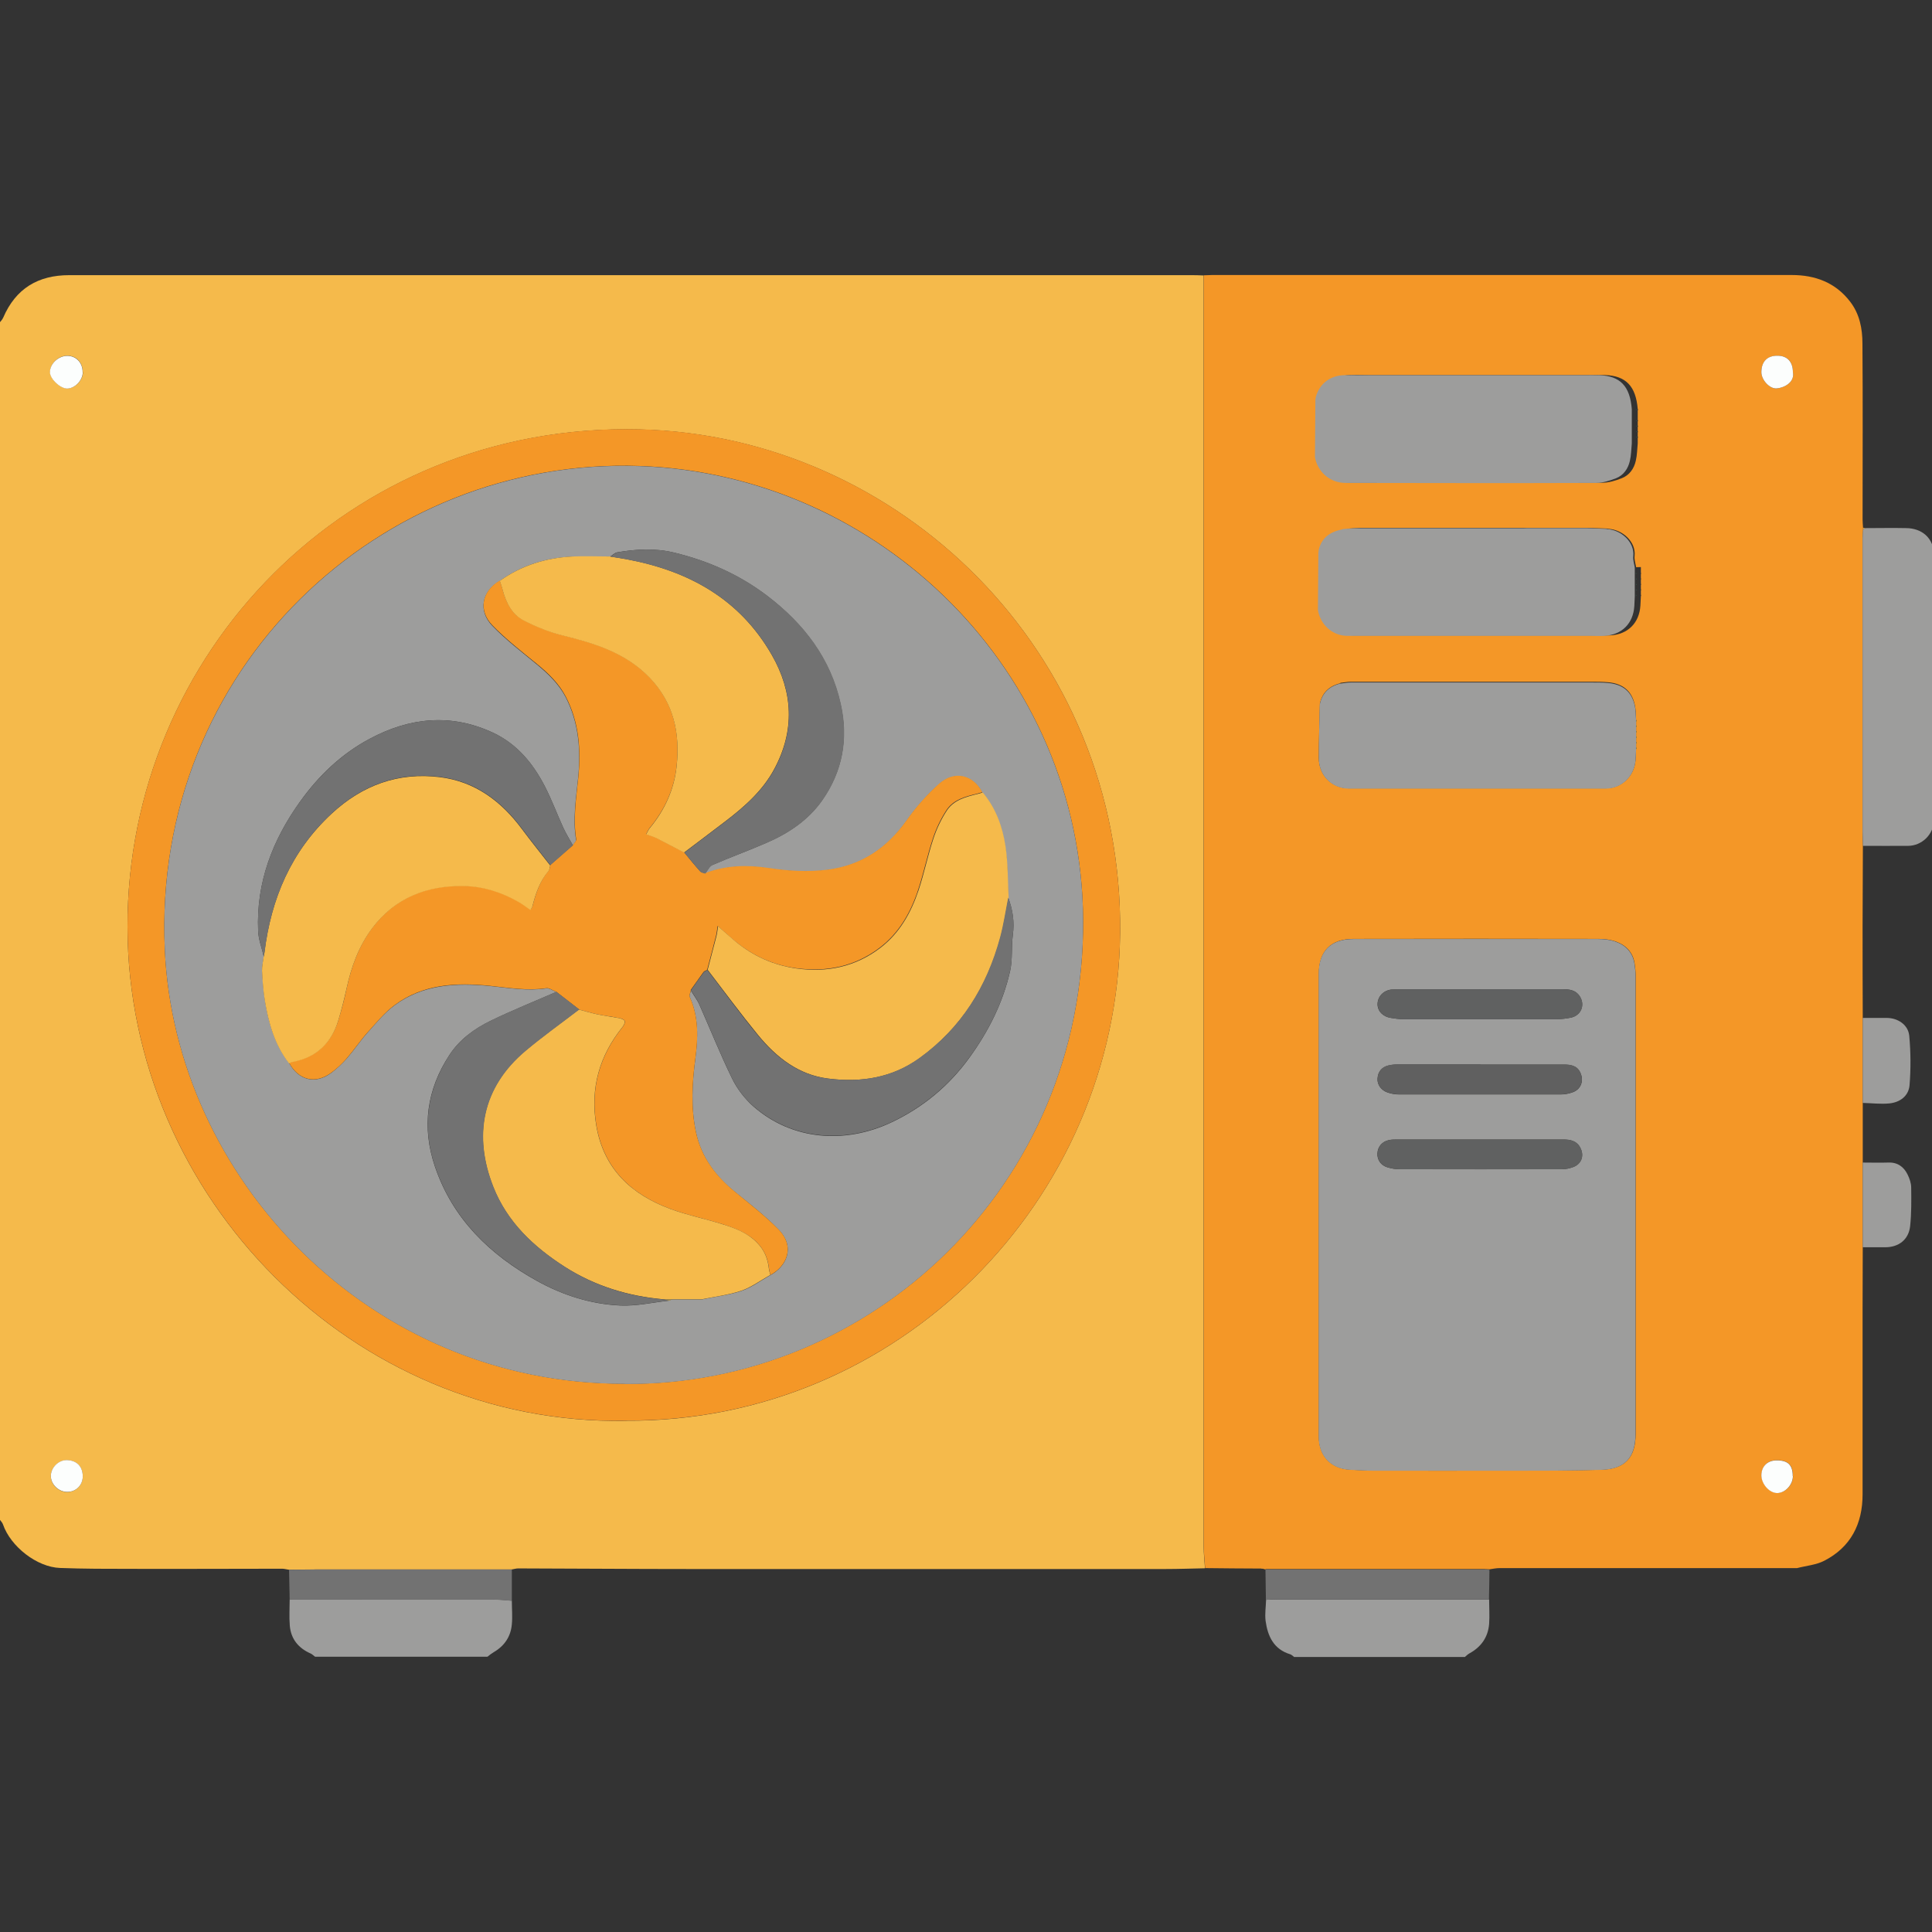 <?xml version="1.0" encoding="UTF-8" standalone="no"?><!DOCTYPE svg PUBLIC "-//W3C//DTD SVG 1.1//EN" "http://www.w3.org/Graphics/SVG/1.1/DTD/svg11.dtd"><svg width="100%" height="100%" viewBox="0 0 57 57" version="1.1" xmlns="http://www.w3.org/2000/svg" xmlns:xlink="http://www.w3.org/1999/xlink" xml:space="preserve" xmlns:serif="http://www.serif.com/" style="fill-rule:evenodd;clip-rule:evenodd;stroke-linejoin:round;stroke-miterlimit:1.414;"><rect x="0" y="0" width="57" height="57" fill="#333333" stroke="none"/><g id="Ebene_1-2"><path d="M-0.057,44.774c0,-11.734 0,-23.471 0,-35.205c0.053,-0.065 0.123,-0.127 0.153,-0.201c0.369,-0.855 1.026,-1.25 1.947,-1.25c11.041,0 22.086,0 33.126,0c0.114,0 0.228,0.004 0.342,0.009l0,37.502c0,0.214 0.026,0.425 0.039,0.64c-0.39,0.008 -0.776,0.022 -1.166,0.022c-4.678,0 -9.361,0 -14.039,0c-1.684,0 -3.372,-0.014 -5.056,-0.018c-0.066,0 -0.127,0.022 -0.193,0.031c-1.916,0 -3.832,0 -5.748,0c-0.276,0 -0.548,0.004 -0.824,0.008c-0.066,-0.008 -0.132,-0.03 -0.198,-0.03c-1.486,0 -2.968,0.009 -4.454,0.004c-0.698,0 -1.399,0 -2.096,-0.026c-0.689,-0.022 -1.465,-0.636 -1.688,-1.285c-0.027,-0.074 -0.097,-0.136 -0.149,-0.206l0.004,0.005Zm18.521,-2.859c8.019,0.052 14.5,-6.476 14.583,-14.391c0.083,-8.322 -6.538,-14.675 -14.189,-14.855c-8.62,-0.201 -15.114,6.652 -15.096,14.689c0.018,7.958 6.656,14.701 14.702,14.561l0,-0.004Zm-16.022,-30.934c0,-0.276 -0.184,-0.482 -0.447,-0.486c-0.267,-0.005 -0.517,0.228 -0.517,0.482c0,0.193 0.289,0.478 0.499,0.482c0.228,0.009 0.47,-0.237 0.47,-0.482l-0.005,0.004Zm0,32.582c0,-0.293 -0.175,-0.478 -0.469,-0.482c-0.245,-0.004 -0.473,0.219 -0.473,0.469c0,0.246 0.228,0.469 0.482,0.469c0.254,0 0.456,-0.201 0.46,-0.456Z" style="fill:#f5ba4b;fill-rule:nonzero;"/><path d="M38.177,48.882c-0.035,-0.026 -0.07,-0.061 -0.11,-0.075c-0.491,-0.149 -0.666,-0.535 -0.728,-0.986c-0.026,-0.202 0.009,-0.412 0.014,-0.623c0.105,0 0.214,-0.009 0.32,-0.009c2.087,0 4.174,0 6.261,0c0,0.242 0.017,0.478 0,0.72c-0.031,0.394 -0.237,0.684 -0.583,0.872c-0.049,0.026 -0.088,0.07 -0.132,0.105l-5.042,0l0,-0.004Z" style="fill:#9d9d9c;fill-rule:nonzero;"/><path d="M9.3,48.882c-0.044,-0.031 -0.084,-0.075 -0.132,-0.097c-0.359,-0.157 -0.583,-0.425 -0.618,-0.819c-0.022,-0.259 -0.004,-0.522 -0.004,-0.781c1.999,0 3.998,0 5.993,0.004c0.189,0 0.373,0.022 0.562,0.036c0,0.232 0.022,0.469 0,0.697c-0.031,0.359 -0.215,0.635 -0.531,0.82c-0.066,0.039 -0.127,0.087 -0.188,0.136l-5.082,0l0,0.004Z" style="fill:#9d9d9c;fill-rule:nonzero;"/><path d="M37.335,46.304c-0.026,-0.009 -0.048,-0.013 -0.075,-0.022c-0.017,0 -0.039,0 -0.057,-0.005c-0.548,0 -1.1,-0.008 -1.648,-0.013c-0.013,-0.215 -0.04,-0.425 -0.04,-0.64l0,-37.502c0.079,0.001 0.163,-0.008 0.242,-0.008c5.704,0 11.404,0 17.108,0c0.684,0 1.285,0.219 1.719,0.785c0.281,0.364 0.364,0.798 0.364,1.24c0.013,1.732 0.004,3.464 0.004,5.192c0,0.079 0.009,0.162 0.014,0.241c-0.005,0.013 -0.005,0.022 0,0.035c0,0.088 -0.014,0.175 -0.014,0.259c0,2.885 0,5.77 0,8.655c0,0.14 0.005,0.281 0.009,0.421c0,0.798 -0.009,1.596 -0.009,2.389c0,0.899 0,1.794 0.005,2.693l0,6.765c0,0.605 -0.005,1.206 -0.005,1.811c0,1.828 0,3.661 0,5.489c0,0.869 -0.346,1.557 -1.135,1.96c-0.241,0.123 -0.531,0.145 -0.798,0.215l-8.778,0c-0.097,0 -0.198,0.022 -0.294,0.035c-0.061,0 -0.123,-0.008 -0.18,-0.008c-2.144,0 -4.284,0 -6.428,0l-0.004,0.013Zm2.21,-26.146c-0.325,0.079 -0.535,0.272 -0.605,0.605l0,0.035c-0.013,0.522 -0.031,1.044 -0.031,1.566c0,0.508 0.382,0.894 0.89,0.894c2.526,0 5.047,0 7.572,0c0.47,0 0.842,-0.355 0.882,-0.824c0.008,-0.114 0.013,-0.228 0.017,-0.342c0,-0.004 0.009,-0.009 0.009,-0.013c0,-0.009 -0.004,-0.022 -0.009,-0.031c0,-0.039 0,-0.079 0,-0.118c0,0 0.009,-0.009 0.009,-0.014c0,-0.008 -0.004,-0.021 -0.009,-0.03c0,-0.04 0,-0.079 0,-0.119c0,-0.004 0.009,-0.008 0.009,-0.013c0,-0.008 -0.004,-0.017 -0.009,-0.03c0,-0.04 0,-0.079 0,-0.119c0,-0.004 0.009,-0.009 0.009,-0.013c0,-0.009 -0.004,-0.017 -0.009,-0.031c0,-0.039 0,-0.079 0,-0.118c0,-0.004 0.009,-0.009 0.009,-0.013c0,-0.009 -0.004,-0.022 -0.009,-0.031c0,-0.039 0,-0.079 0,-0.118c0,-0.005 0.009,-0.009 0.009,-0.013c0,-0.009 -0.004,-0.018 -0.009,-0.031c-0.009,-0.114 -0.004,-0.228 -0.022,-0.342c-0.065,-0.474 -0.333,-0.728 -0.811,-0.767c-0.149,-0.014 -0.294,-0.014 -0.443,-0.014c-2.385,0 -4.77,0 -7.151,0c-0.088,0 -0.171,0.018 -0.259,0.027c-0.013,0 -0.026,0 -0.039,0.004l0,0.013Zm3.03,-9.093l-1.421,0l-0.079,0l-0.473,0l-0.079,0l-0.158,0c-0.18,0 -0.36,-0.009 -0.544,0c-0.421,0.013 -0.732,0.271 -0.833,0.675c0,0.013 0,0.026 -0.004,0.039c-0.005,0.566 -0.009,1.132 -0.014,1.702c0.005,0.026 0.014,0.052 0.018,0.083c0.114,0.403 0.465,0.679 0.886,0.679c2.464,0 4.928,0.005 7.392,0c0.193,0 0.399,-0.061 0.583,-0.135c0.224,-0.088 0.36,-0.281 0.412,-0.513c0.04,-0.167 0.04,-0.342 0.057,-0.513l0,-0.163c0,-0.004 0.009,-0.008 0.009,-0.013c0,-0.009 -0.004,-0.022 -0.009,-0.031c0,-0.039 0,-0.078 0,-0.118c0,0 0.009,-0.009 0.009,-0.013c0,-0.009 -0.004,-0.018 -0.009,-0.031c0,-0.039 0,-0.079 0,-0.118c0,0 0.009,-0.009 0.009,-0.013c0,-0.009 -0.004,-0.022 -0.009,-0.031c0,-0.039 0,-0.079 0,-0.118c0,-0.005 0.009,-0.009 0.009,-0.014c0,-0.008 -0.004,-0.021 -0.009,-0.03l0,-0.281c0,-0.004 0.009,-0.009 0.009,-0.013c0,-0.009 -0.004,-0.018 -0.009,-0.031c-0.057,-0.671 -0.346,-0.973 -0.955,-0.999c-0.154,-0.005 -0.307,0 -0.461,0l-0.552,0l-0.079,0l-3.552,0l-0.144,0Zm5.695,5.669c-0.017,-0.11 -0.057,-0.224 -0.044,-0.333c0.044,-0.412 -0.35,-0.772 -0.763,-0.798l-0.043,-0.009c-0.189,-0.009 -0.382,-0.013 -0.57,-0.022l-0.158,0l-0.079,0l-4.657,0l-0.079,0l-0.631,0l-0.079,0l-0.316,0l-0.078,0l-0.557,0l-0.079,0c-0.11,0.004 -0.219,0.013 -0.329,0.022c-0.013,0 -0.026,0.009 -0.04,0.013c-0.359,0.075 -0.613,0.259 -0.688,0.64c0,0.013 0,0.027 -0.004,0.035c-0.005,0.566 -0.009,1.136 -0.013,1.702c0.004,0.026 0.013,0.052 0.017,0.083c0.11,0.403 0.447,0.679 0.855,0.679c2.39,0 4.779,0 7.169,0c0.136,0 0.267,0.005 0.403,0c0.518,-0.026 0.86,-0.368 0.89,-0.881c0.005,-0.092 0.009,-0.188 0.014,-0.28c0,0 0.008,-0.009 0.008,-0.014c0,-0.008 -0.004,-0.022 -0.008,-0.03c0,-0.04 0,-0.079 0,-0.119c0,-0.004 0.008,-0.008 0.008,-0.013c0,-0.009 -0.004,-0.022 -0.008,-0.031c0,-0.039 0,-0.078 0,-0.118c0,0 0.008,-0.009 0.008,-0.013c0,-0.009 -0.004,-0.018 -0.008,-0.031c0,-0.039 0,-0.079 0,-0.118c0,-0.005 0.008,-0.009 0.008,-0.013c0,-0.009 -0.004,-0.018 -0.008,-0.031c0,-0.039 0,-0.079 0,-0.118c0,-0.005 0.008,-0.009 0.008,-0.014c0,-0.008 -0.004,-0.021 -0.008,-0.03l0,-0.162l-0.141,0.004Zm-9.361,18.784c0,2.288 0,4.577 0,6.866c0,0.557 0.342,0.934 0.89,0.973c0.268,0.018 0.535,0.031 0.807,0.031c1.302,0 2.609,0.004 3.911,0c0.908,0 1.815,0 2.718,-0.026c0.706,-0.018 1.022,-0.355 1.022,-1.066c0,-4.503 0,-9.006 0,-13.509c0,-0.118 -0.013,-0.241 -0.031,-0.359c-0.048,-0.342 -0.267,-0.553 -0.578,-0.658c-0.158,-0.053 -0.329,-0.07 -0.496,-0.07c-2.407,-0.005 -4.81,-0.005 -7.217,0c-0.675,0 -1.026,0.359 -1.026,1.035c0,2.262 0,4.525 0,6.783Zm13.987,-24.537c0,-0.307 -0.162,-0.486 -0.452,-0.486c-0.307,0 -0.478,0.175 -0.478,0.486c0,0.228 0.242,0.496 0.452,0.478c0.276,-0.026 0.535,-0.215 0.478,-0.478Zm0,32.569c0,-0.329 -0.145,-0.469 -0.474,-0.469c-0.271,0 -0.451,0.175 -0.451,0.443c0,0.254 0.232,0.513 0.46,0.522c0.237,0.004 0.469,-0.241 0.469,-0.5l-0.004,0.004Z" style="fill:#f49727;fill-rule:nonzero;"/><path d="M18.464,41.915c-8.046,0.144 -14.684,-6.604 -14.702,-14.562c-0.018,-8.037 6.476,-14.89 15.096,-14.688c7.651,0.18 14.272,6.537 14.189,14.855c-0.079,7.914 -6.564,14.447 -14.583,14.39l0,0.005Zm-0.031,-1.088c7.248,0.057 13.57,-5.822 13.522,-13.688c-0.044,-7.327 -5.989,-13.137 -13.07,-13.391c-7.669,-0.276 -14.4,5.981 -14.022,14.272c0.302,6.704 5.993,12.821 13.57,12.803l0,0.004Z" style="fill:#f49727;fill-rule:nonzero;"/><path d="M15.101,47.229c-0.189,-0.013 -0.373,-0.035 -0.562,-0.035c-1.999,0 -3.998,0 -5.993,-0.005c-0.005,-0.293 -0.014,-0.587 -0.018,-0.877c0.276,0.001 0.548,-0.008 0.824,-0.008c1.916,0 3.833,0 5.749,0c0,0.311 0,0.618 0,0.929l0,-0.004Z" style="fill:#727272;fill-rule:nonzero;"/><path d="M2.442,10.981c0,0.246 -0.241,0.487 -0.469,0.483c-0.21,-0.009 -0.5,-0.29 -0.5,-0.483c0,-0.254 0.255,-0.486 0.518,-0.482c0.263,0.004 0.451,0.21 0.447,0.487l0.004,-0.005Z" style="fill:#fcfefd;fill-rule:nonzero;"/><path d="M2.442,43.559c0,0.259 -0.206,0.46 -0.46,0.456c-0.254,0 -0.482,-0.224 -0.482,-0.469c0,-0.25 0.228,-0.474 0.473,-0.469c0.294,0.008 0.469,0.188 0.469,0.482Z" style="fill:#fcfefd;fill-rule:nonzero;"/><path d="M54.961,24.946c0,-0.14 -0.009,-0.28 -0.009,-0.421c0,-2.885 0,-5.77 0,-8.655c0,-0.088 0.009,-0.175 0.014,-0.259c0.021,-0.008 0.043,-0.017 0.065,-0.03c0.404,0 0.807,-0.009 1.21,0c0.43,0.004 0.825,0.263 0.82,0.833c-0.017,2.582 -0.017,5.165 0,7.747c0,0.474 -0.377,0.79 -0.758,0.794c-0.447,0.004 -0.89,0 -1.337,0l-0.005,-0.009Z" style="fill:#9d9d9c;fill-rule:nonzero;"/><path d="M37.335,46.304c2.144,0 4.284,0 6.428,0c0.061,0 0.123,0.004 0.18,0.008c0,0.294 -0.009,0.584 -0.014,0.877c-2.087,0 -4.174,0 -6.261,0c-0.105,0 -0.215,0.005 -0.32,0.009c-0.004,-0.298 -0.009,-0.596 -0.013,-0.894Z" style="fill:#727272;fill-rule:nonzero;"/><path d="M54.957,32.54c0,-0.837 0,-1.67 0,-2.508c0.237,0 0.469,0 0.706,0c0.329,0 0.635,0.202 0.666,0.527c0.044,0.482 0.048,0.973 0.009,1.455c-0.026,0.32 -0.281,0.509 -0.596,0.54c-0.259,0.026 -0.522,-0.009 -0.785,-0.014Z" style="fill:#9d9d9c;fill-rule:nonzero;"/><path d="M54.957,36.798c0,-0.833 0,-1.666 0,-2.499c0.25,0 0.495,0.008 0.745,0c0.276,-0.014 0.465,0.122 0.579,0.355c0.057,0.118 0.105,0.254 0.105,0.381c0.005,0.382 0.009,0.763 -0.031,1.14c-0.043,0.395 -0.333,0.623 -0.736,0.623c-0.219,0 -0.443,0 -0.662,0Z" style="fill:#9d9d9c;fill-rule:nonzero;"/><path d="M55.031,15.581c-0.022,0.008 -0.044,0.017 -0.065,0.03c-0.005,-0.013 -0.005,-0.021 0,-0.035c0.021,0 0.043,0 0.065,0.005Z" style="fill:#f6bb4c;fill-rule:nonzero;"/><path d="M52.975,46.273c0,0 0.031,0 0.044,0c-0.013,0 -0.031,0 -0.044,0Z" style="fill:#a7d1cf;fill-rule:nonzero;"/><path d="M37.203,46.277c0,0 0.04,0 0.057,0.005c-0.017,0 -0.039,0 -0.057,-0.005Z" style="fill:#a7d1cf;fill-rule:nonzero;"/><path d="M38.905,35.522c0,-2.262 0,-4.525 0,-6.783c0,-0.675 0.35,-1.035 1.026,-1.035c2.407,0 4.81,0 7.217,0c0.166,0 0.342,0.018 0.495,0.07c0.312,0.106 0.526,0.316 0.579,0.658c0.018,0.118 0.031,0.241 0.031,0.36c0,4.503 0,9.006 0,13.509c0,0.71 -0.316,1.047 -1.022,1.065c-0.908,0.026 -1.815,0.026 -2.718,0.026c-1.303,0 -2.609,0 -3.911,0c-0.268,0 -0.54,-0.013 -0.807,-0.03c-0.548,-0.04 -0.89,-0.417 -0.89,-0.974c0,-2.288 0,-4.577 0,-6.866Zm4.748,-1.903c-0.811,0 -1.622,0 -2.438,0c-0.079,0 -0.162,0 -0.241,0.018c-0.201,0.043 -0.329,0.197 -0.337,0.394c-0.009,0.184 0.1,0.351 0.293,0.408c0.114,0.035 0.237,0.057 0.356,0.057c1.596,0 3.196,0 4.792,0c0.118,0 0.241,-0.026 0.351,-0.07c0.236,-0.097 0.315,-0.338 0.193,-0.566c-0.106,-0.202 -0.294,-0.241 -0.496,-0.241c-0.824,0 -1.653,0 -2.477,0l0.004,0Zm0.027,-2.214c-0.812,0 -1.627,0 -2.438,0c-0.092,0 -0.189,0.009 -0.277,0.03c-0.201,0.049 -0.311,0.18 -0.324,0.386c-0.013,0.176 0.105,0.347 0.298,0.412c0.105,0.036 0.224,0.057 0.333,0.057c1.592,0 3.184,0 4.775,0c0.114,0 0.228,-0.021 0.333,-0.057c0.259,-0.083 0.36,-0.337 0.246,-0.583c-0.096,-0.215 -0.289,-0.241 -0.491,-0.241c-0.82,0 -1.64,0 -2.455,0l0,-0.004Zm-0.018,-2.214c-0.807,0 -1.614,0 -2.416,0c-0.066,0 -0.136,0 -0.202,0.004c-0.236,0.031 -0.399,0.21 -0.403,0.43c0,0.206 0.158,0.372 0.395,0.407c0.114,0.018 0.228,0.035 0.337,0.035c1.526,0 3.048,0 4.573,0c0.132,0 0.268,-0.017 0.399,-0.043c0.307,-0.066 0.43,-0.382 0.255,-0.641c-0.114,-0.171 -0.294,-0.197 -0.483,-0.197c-0.82,0 -1.639,0 -2.459,0l0.004,0.005Z" style="fill:#9d9d9c;fill-rule:nonzero;"/><path d="M45.074,15.581l1.736,0c0.189,0.008 0.382,0.013 0.57,0.022c0.013,0 0.026,0.004 0.044,0.008c0.412,0.027 0.807,0.386 0.763,0.798c-0.013,0.11 0.026,0.22 0.044,0.334l0,0.855c-0.005,0.092 -0.009,0.188 -0.013,0.28c-0.031,0.518 -0.369,0.855 -0.89,0.882c-0.136,0.008 -0.268,0 -0.404,0c-2.389,0 -4.779,0 -7.169,0c-0.407,0 -0.749,-0.277 -0.855,-0.68c-0.004,-0.026 -0.013,-0.053 -0.017,-0.083c0.004,-0.566 0.009,-1.136 0.013,-1.702c0.009,-0.013 0.009,-0.021 0.004,-0.035c0.07,-0.381 0.329,-0.565 0.689,-0.64c0.013,0 0.026,-0.009 0.039,-0.013c0.11,-0.009 0.219,-0.013 0.329,-0.022l4.977,0l0.14,-0.004Z" style="fill:#9d9d9c;fill-rule:nonzero;"/><path d="M41.202,11.069l5.525,0c0.153,0 0.307,-0.004 0.46,0c0.614,0.022 0.903,0.324 0.956,1l0,1.017c-0.017,0.171 -0.017,0.346 -0.057,0.513c-0.053,0.232 -0.188,0.425 -0.412,0.513c-0.184,0.07 -0.386,0.136 -0.583,0.136c-2.464,0.009 -4.929,0.004 -7.393,0c-0.421,0 -0.776,-0.276 -0.885,-0.68c-0.005,-0.026 -0.014,-0.052 -0.018,-0.083c0.004,-0.566 0.009,-1.131 0.013,-1.701c0.009,-0.014 0.009,-0.027 0.005,-0.04c0.096,-0.403 0.412,-0.662 0.833,-0.675c0.179,-0.004 0.359,0 0.543,0l1.013,0Z" style="fill:#9d9d9c;fill-rule:nonzero;"/><path d="M48.27,21.614l0,0.487c-0.004,0.114 -0.009,0.228 -0.017,0.342c-0.044,0.469 -0.412,0.824 -0.882,0.824c-2.525,0 -5.046,0 -7.572,0c-0.508,0 -0.89,-0.39 -0.89,-0.894c0,-0.522 0.018,-1.044 0.026,-1.566c0.009,-0.013 0.009,-0.022 0.005,-0.035c0.07,-0.333 0.28,-0.526 0.605,-0.605c0.013,0 0.026,0 0.039,-0.004c0.088,-0.009 0.171,-0.027 0.259,-0.027c2.385,0 4.77,0 7.151,0c0.149,0 0.294,0 0.443,0.014c0.474,0.039 0.746,0.293 0.811,0.767c0.013,0.114 0.013,0.228 0.022,0.342l0,0.368l0,-0.013Z" style="fill:#9d9d9c;fill-rule:nonzero;"/><path d="M52.896,10.981c0.057,0.263 -0.202,0.452 -0.478,0.478c-0.21,0.018 -0.452,-0.25 -0.452,-0.478c0,-0.311 0.171,-0.491 0.478,-0.486c0.285,0 0.452,0.179 0.452,0.486Z" style="fill:#fcfefd;fill-rule:nonzero;"/><path d="M52.896,43.55c0,0.255 -0.232,0.504 -0.469,0.5c-0.228,-0.004 -0.461,-0.267 -0.461,-0.522c0,-0.267 0.18,-0.443 0.452,-0.443c0.333,0 0.474,0.136 0.474,0.47l0.004,-0.005Z" style="fill:#fcfefd;fill-rule:nonzero;"/><path d="M43.298,11.069c-0.026,0 -0.053,0 -0.079,0c0.026,0 0.053,0 0.079,0Z" style="fill:#d4b759;fill-rule:nonzero;"/><path d="M42.811,15.581c-0.026,0 -0.052,0 -0.079,0c0.027,0 0.053,0 0.079,0Z" style="fill:#d4b759;fill-rule:nonzero;"/><path d="M45.556,11.069c-0.026,0 -0.052,0 -0.079,0c0.027,0 0.053,0 0.079,0Z" style="fill:#d4b759;fill-rule:nonzero;"/><path d="M45.718,11.069c-0.026,0 -0.052,0 -0.079,0c0.027,0 0.053,0 0.079,0Z" style="fill:#d4b759;fill-rule:nonzero;"/><path d="M45.876,11.069c-0.026,0 -0.052,0 -0.079,0c0.027,0 0.053,0 0.079,0Z" style="fill:#d4b759;fill-rule:nonzero;"/><path d="M46.038,11.069c-0.026,0 -0.052,0 -0.078,0c0.026,0 0.052,0 0.078,0Z" style="fill:#d4b759;fill-rule:nonzero;"/><path d="M46.201,11.069c-0.027,0 -0.053,0 -0.079,0c0.026,0 0.052,0 0.079,0Z" style="fill:#d4b759;fill-rule:nonzero;"/><path d="M46.363,11.069c-0.026,0 -0.053,0 -0.079,0c0.026,0 0.053,0 0.079,0Z" style="fill:#d4b759;fill-rule:nonzero;"/><path d="M46.525,11.069c-0.026,0 -0.052,0 -0.079,0c0.027,0 0.053,0 0.079,0Z" style="fill:#d4b759;fill-rule:nonzero;"/><path d="M46.683,11.069c-0.026,0 -0.053,0 -0.079,0c0.026,0 0.053,0 0.079,0Z" style="fill:#d4b759;fill-rule:nonzero;"/><path d="M46.845,11.069l-0.079,0c0.027,0 0.053,0 0.079,0Z" style="fill:#d4b759;fill-rule:nonzero;"/><path d="M43.136,11.069c-0.026,0 -0.053,0 -0.079,0c0.026,0 0.053,0 0.079,0Z" style="fill:#d4b759;fill-rule:nonzero;"/><path d="M42.654,15.581c-0.027,0 -0.053,0 -0.079,0c0.026,0 0.052,0 0.079,0Z" style="fill:#d4b759;fill-rule:nonzero;"/><path d="M42.974,15.581c-0.027,0 -0.053,0 -0.079,0c0.026,0 0.052,0 0.079,0Z" style="fill:#d4b759;fill-rule:nonzero;"/><path d="M48.266,12.31c0,-0.027 0,-0.057 0,-0.083c0,0.026 0,0.056 0,0.083Z" style="fill:#388767;fill-rule:nonzero;"/><path d="M43.46,11.069c-0.026,0 -0.052,0 -0.079,0c0.027,0 0.053,0 0.079,0Z" style="fill:#d4b759;fill-rule:nonzero;"/><path d="M43.618,11.069c-0.026,0 -0.052,0 -0.079,0c0.027,0 0.053,0 0.079,0Z" style="fill:#d4b759;fill-rule:nonzero;"/><path d="M42.974,11.069c-0.027,0 -0.053,0 -0.079,0c0.026,0 0.052,0 0.079,0Z" style="fill:#d4b759;fill-rule:nonzero;"/><path d="M43.78,11.069c-0.026,0 -0.052,0 -0.079,0c0.027,0 0.053,0 0.079,0Z" style="fill:#d4b759;fill-rule:nonzero;"/><path d="M43.943,11.069c-0.027,0 -0.053,0 -0.079,0c0.026,0 0.052,0 0.079,0Z" style="fill:#d4b759;fill-rule:nonzero;"/><path d="M48.266,13.073c0,-0.027 0,-0.057 0,-0.084c0,0.027 0,0.057 0,0.084Z" style="fill:#388767;fill-rule:nonzero;"/><path d="M38.922,13.476c0.005,0.026 0.013,0.053 0.018,0.083c-0.005,-0.026 -0.013,-0.052 -0.018,-0.083Z" style="fill:#cdae59;fill-rule:nonzero;"/><path d="M44.105,11.069c-0.026,0 -0.053,0 -0.079,0c0.026,0 0.053,0 0.079,0Z" style="fill:#d4b759;fill-rule:nonzero;"/><path d="M40.071,15.581c-0.026,0 -0.053,0 -0.079,0c0.026,0 0.053,0 0.079,0Z" style="fill:#d4b759;fill-rule:nonzero;"/><path d="M40.233,15.581c-0.026,0 -0.052,0 -0.079,0c0.027,0 0.053,0 0.079,0Z" style="fill:#d4b759;fill-rule:nonzero;"/><path d="M44.267,11.069c-0.026,0 -0.053,0 -0.079,0c0.026,0 0.053,0 0.079,0Z" style="fill:#d4b759;fill-rule:nonzero;"/><path d="M40.716,15.581c-0.027,0 -0.053,0 -0.079,0c0.026,0 0.052,0 0.079,0Z" style="fill:#d4b759;fill-rule:nonzero;"/><path d="M40.878,15.581c-0.027,0 -0.053,0 -0.079,0c0.026,0 0.052,0 0.079,0Z" style="fill:#d4b759;fill-rule:nonzero;"/><path d="M41.04,15.581c-0.026,0 -0.053,0 -0.079,0c0.026,0 0.053,0 0.079,0Z" style="fill:#d4b759;fill-rule:nonzero;"/><path d="M45.394,11.069c-0.026,0 -0.053,0 -0.079,0c0.026,0 0.053,0 0.079,0Z" style="fill:#d4b759;fill-rule:nonzero;"/><path d="M41.36,15.581c-0.026,0 -0.053,0 -0.079,0c0.026,0 0.053,0 0.079,0Z" style="fill:#d4b759;fill-rule:nonzero;"/><path d="M41.522,15.581c-0.026,0 -0.052,0 -0.079,0c0.027,0 0.053,0 0.079,0Z" style="fill:#d4b759;fill-rule:nonzero;"/><path d="M41.685,15.581c-0.027,0 -0.053,0 -0.079,0c0.026,0 0.052,0 0.079,0Z" style="fill:#d4b759;fill-rule:nonzero;"/><path d="M41.847,15.581c-0.027,0 -0.053,0 -0.079,0c0.026,0 0.052,0 0.079,0Z" style="fill:#d4b759;fill-rule:nonzero;"/><path d="M42.005,15.581c-0.027,0 -0.053,0 -0.079,0c0.026,0 0.052,0 0.079,0Z" style="fill:#d4b759;fill-rule:nonzero;"/><path d="M42.167,15.581c-0.026,0 -0.053,0 -0.079,0c0.026,0 0.053,0 0.079,0Z" style="fill:#d4b759;fill-rule:nonzero;"/><path d="M42.329,15.581c-0.026,0 -0.053,0 -0.079,0c0.026,0 0.053,0 0.079,0Z" style="fill:#d4b759;fill-rule:nonzero;"/><path d="M42.491,15.581c-0.026,0 -0.052,0 -0.079,0c0.027,0 0.053,0 0.079,0Z" style="fill:#d4b759;fill-rule:nonzero;"/><path d="M42.811,11.069c-0.026,0 -0.052,0 -0.079,0c0.027,0 0.053,0 0.079,0Z" style="fill:#d4b759;fill-rule:nonzero;"/><path d="M42.654,11.069c-0.027,0 -0.053,0 -0.079,0c0.026,0 0.052,0 0.079,0Z" style="fill:#d4b759;fill-rule:nonzero;"/><path d="M45.232,11.069c-0.027,0 -0.053,0 -0.079,0c0.026,0 0.052,0 0.079,0Z" style="fill:#d4b759;fill-rule:nonzero;"/><path d="M43.136,15.581c-0.026,0 -0.053,0 -0.079,0c0.026,0 0.053,0 0.079,0Z" style="fill:#d4b759;fill-rule:nonzero;"/><path d="M43.298,15.581c-0.026,0 -0.053,0 -0.079,0c0.026,0 0.053,0 0.079,0Z" style="fill:#d4b759;fill-rule:nonzero;"/><path d="M43.46,15.581c-0.026,0 -0.052,0 -0.079,0c0.027,0 0.053,0 0.079,0Z" style="fill:#d4b759;fill-rule:nonzero;"/><path d="M43.618,15.581c-0.026,0 -0.052,0 -0.079,0c0.027,0 0.053,0 0.079,0Z" style="fill:#d4b759;fill-rule:nonzero;"/><path d="M43.78,15.581c-0.026,0 -0.052,0 -0.079,0c0.027,0 0.053,0 0.079,0Z" style="fill:#d4b759;fill-rule:nonzero;"/><path d="M43.943,15.581c-0.027,0 -0.053,0 -0.079,0c0.026,0 0.052,0 0.079,0Z" style="fill:#d4b759;fill-rule:nonzero;"/><path d="M44.105,15.581c-0.026,0 -0.053,0 -0.079,0c0.026,0 0.053,0 0.079,0Z" style="fill:#d4b759;fill-rule:nonzero;"/><path d="M44.267,15.581c-0.026,0 -0.053,0 -0.079,0c0.026,0 0.053,0 0.079,0Z" style="fill:#d4b759;fill-rule:nonzero;"/><path d="M44.425,15.581c-0.026,0 -0.053,0 -0.079,0c0.026,0 0.053,0 0.079,0Z" style="fill:#d4b759;fill-rule:nonzero;"/><path d="M44.587,15.581c-0.026,0 -0.052,0 -0.079,0c0.027,0 0.053,0 0.079,0Z" style="fill:#d4b759;fill-rule:nonzero;"/><path d="M44.749,15.581c-0.026,0 -0.052,0 -0.079,0c0.027,0 0.053,0 0.079,0Z" style="fill:#d4b759;fill-rule:nonzero;"/><path d="M44.912,15.581c-0.027,0 -0.053,0 -0.079,0c0.026,0 0.052,0 0.079,0Z" style="fill:#d4b759;fill-rule:nonzero;"/><path d="M45.074,15.581c-0.026,0 -0.053,0 -0.079,0c0.026,0 0.053,0 0.079,0Z" style="fill:#d4b759;fill-rule:nonzero;"/><path d="M45.232,15.581c-0.027,0 -0.053,0 -0.079,0c0.026,0 0.052,0 0.079,0Z" style="fill:#d4b759;fill-rule:nonzero;"/><path d="M45.394,15.581c-0.026,0 -0.053,0 -0.079,0c0.026,0 0.053,0 0.079,0Z" style="fill:#d4b759;fill-rule:nonzero;"/><path d="M45.556,15.581c-0.026,0 -0.052,0 -0.079,0c0.027,0 0.053,0 0.079,0Z" style="fill:#d4b759;fill-rule:nonzero;"/><path d="M45.718,15.581c-0.026,0 -0.052,0 -0.079,0c0.027,0 0.053,0 0.079,0Z" style="fill:#d4b759;fill-rule:nonzero;"/><path d="M45.876,15.581c-0.026,0 -0.052,0 -0.079,0c0.027,0 0.053,0 0.079,0Z" style="fill:#d4b759;fill-rule:nonzero;"/><path d="M46.038,15.581c-0.026,0 -0.052,0 -0.078,0c0.026,0 0.052,0 0.078,0Z" style="fill:#d4b759;fill-rule:nonzero;"/><path d="M46.201,15.581c-0.027,0 -0.053,0 -0.079,0c0.026,0 0.052,0 0.079,0Z" style="fill:#d4b759;fill-rule:nonzero;"/><path d="M46.363,15.581c-0.026,0 -0.053,0 -0.079,0c0.026,0 0.053,0 0.079,0Z" style="fill:#d4b759;fill-rule:nonzero;"/><path d="M46.525,15.581c-0.026,0 -0.052,0 -0.079,0c0.027,0 0.053,0 0.079,0Z" style="fill:#d4b759;fill-rule:nonzero;"/><path d="M46.683,15.581c-0.026,0 -0.053,0 -0.079,0c0.026,0 0.053,0 0.079,0Z" style="fill:#d4b759;fill-rule:nonzero;"/><path d="M46.845,15.581c-0.026,0 -0.052,0 -0.079,0c0.027,0 0.053,0 0.079,0Z" style="fill:#d4b759;fill-rule:nonzero;"/><path d="M42.491,11.069c-0.026,0 -0.052,0 -0.079,0c0.027,0 0.053,0 0.079,0Z" style="fill:#d4b759;fill-rule:nonzero;"/><path d="M44.425,11.069c-0.026,0 -0.053,0 -0.079,0c0.026,0 0.053,0 0.079,0Z" style="fill:#d4b759;fill-rule:nonzero;"/><path d="M42.329,11.069c-0.026,0 -0.053,0 -0.079,0c0.026,0 0.053,0 0.079,0Z" style="fill:#d4b759;fill-rule:nonzero;"/><path d="M42.167,11.069c-0.026,0 -0.053,0 -0.079,0c0.026,0 0.053,0 0.079,0Z" style="fill:#d4b759;fill-rule:nonzero;"/><path d="M44.587,11.069c-0.026,0 -0.052,0 -0.079,0c0.027,0 0.053,0 0.079,0Z" style="fill:#d4b759;fill-rule:nonzero;"/><path d="M42.005,11.069c-0.027,0 -0.053,0 -0.079,0c0.026,0 0.052,0 0.079,0Z" style="fill:#d4b759;fill-rule:nonzero;"/><path d="M48.266,16.822c0,-0.027 0,-0.057 0,-0.084c0,0.027 0,0.057 0,0.084Z" style="fill:#388767;fill-rule:nonzero;"/><path d="M44.749,11.069c-0.026,0 -0.052,0 -0.079,0c0.027,0 0.053,0 0.079,0Z" style="fill:#d4b759;fill-rule:nonzero;"/><path d="M44.912,11.069c-0.027,0 -0.053,0 -0.079,0c0.026,0 0.052,0 0.079,0Z" style="fill:#d4b759;fill-rule:nonzero;"/><path d="M40.553,11.069c-0.026,0 -0.052,0 -0.079,0c0.027,0 0.053,0 0.079,0Z" style="fill:#d4b759;fill-rule:nonzero;"/><path d="M45.074,11.069c-0.026,0 -0.053,0 -0.079,0c0.026,0 0.053,0 0.079,0Z" style="fill:#d4b759;fill-rule:nonzero;"/><path d="M40.716,11.069c-0.027,0 -0.053,0 -0.079,0c0.026,0 0.052,0 0.079,0Z" style="fill:#d4b759;fill-rule:nonzero;"/><path d="M38.922,17.988c0.005,0.026 0.013,0.053 0.018,0.083c-0.005,-0.026 -0.013,-0.052 -0.018,-0.083Z" style="fill:#cdae59;fill-rule:nonzero;"/><path d="M40.878,11.069c-0.027,0 -0.053,0 -0.079,0c0.026,0 0.052,0 0.079,0Z" style="fill:#d4b759;fill-rule:nonzero;"/><path d="M41.847,11.069c-0.027,0 -0.053,0 -0.079,0c0.026,0 0.052,0 0.079,0Z" style="fill:#d4b759;fill-rule:nonzero;"/><path d="M41.04,11.069c-0.026,0 -0.053,0 -0.079,0c0.026,0 0.053,0 0.079,0Z" style="fill:#d4b759;fill-rule:nonzero;"/><path d="M41.685,11.069c-0.027,0 -0.053,0 -0.079,0c0.026,0 0.052,0 0.079,0Z" style="fill:#d4b759;fill-rule:nonzero;"/><path d="M41.202,11.069c-0.026,0 -0.052,0 -0.079,0c0.027,0 0.053,0 0.079,0Z" style="fill:#d4b759;fill-rule:nonzero;"/><path d="M41.36,11.069c-0.026,0 -0.053,0 -0.079,0c0.026,0 0.053,0 0.079,0Z" style="fill:#d4b759;fill-rule:nonzero;"/><path d="M41.522,11.069c-0.026,0 -0.052,0 -0.079,0c0.027,0 0.053,0 0.079,0Z" style="fill:#d4b759;fill-rule:nonzero;"/><path d="M41.202,15.581c-0.026,0 -0.052,0 -0.079,0c0.027,0 0.053,0 0.079,0Z" style="fill:#d4b759;fill-rule:nonzero;"/><path d="M48.27,21.938c0,0 0,-0.026 0,-0.043c0,0.008 0.009,0.017 0.009,0.03c0,0 -0.004,0.009 -0.009,0.013Z" style="fill:#388767;fill-rule:nonzero;"/><path d="M48.27,21.614c0,0 0,-0.026 0,-0.044c0,0.009 0.009,0.018 0.009,0.031c0,0 -0.004,0.009 -0.009,0.013Z" style="fill:#388767;fill-rule:nonzero;"/><path d="M48.266,21.452c0,0 0,-0.031 0,-0.044c0,0.009 0.009,0.017 0.009,0.031c0,0 -0.005,0.008 -0.009,0.013Z" style="fill:#388767;fill-rule:nonzero;"/><path d="M48.266,21.294c0,0 0,-0.026 0,-0.044c0,0.009 0.009,0.018 0.009,0.031c0,0 -0.005,0.008 -0.009,0.013Z" style="fill:#388767;fill-rule:nonzero;"/><path d="M38.94,20.763c0,0 0,0.027 -0.005,0.035c0,-0.013 0,-0.026 0.005,-0.035Z" style="fill:#cdae59;fill-rule:nonzero;"/><path d="M39.58,20.154c0,0 -0.026,0 -0.04,0.004c0.014,0 0.027,0 0.04,-0.004Z" style="fill:#cdae59;fill-rule:nonzero;"/><path d="M48.266,22.096c0,0 0,-0.03 0,-0.044c0,0.009 0.009,0.018 0.009,0.031c0,0 -0.005,0.009 -0.009,0.013Z" style="fill:#388767;fill-rule:nonzero;"/><path d="M48.27,17.427c0,0 0,-0.027 0,-0.044c0,0.009 0.009,0.017 0.009,0.03c0,0 -0.004,0.009 -0.009,0.014Z" style="fill:#388767;fill-rule:nonzero;"/><path d="M48.27,17.264c0,0 0,-0.026 0,-0.043c0,0.008 0.009,0.017 0.009,0.03c0,0 -0.004,0.009 -0.009,0.013Z" style="fill:#388767;fill-rule:nonzero;"/><path d="M40.352,11.069c0,0 -0.027,0 -0.04,0c0.013,0 0.026,0 0.04,0Z" style="fill:#d4b759;fill-rule:nonzero;"/><path d="M48.27,17.102c0,0 0,-0.026 0,-0.044c0,0.009 0.009,0.018 0.009,0.031c0,0 -0.004,0.009 -0.009,0.013Z" style="fill:#388767;fill-rule:nonzero;"/><path d="M48.266,16.94c0,0 0,-0.031 0,-0.044c0,0.009 0.009,0.018 0.009,0.031c0,0 -0.005,0.009 -0.009,0.013Z" style="fill:#388767;fill-rule:nonzero;"/><path d="M38.94,16.252c0,0 0,0.026 -0.005,0.035c0,-0.014 0,-0.027 0.005,-0.035Z" style="fill:#cdae59;fill-rule:nonzero;"/><path d="M47.459,15.607c0,0 -0.026,-0.004 -0.044,-0.009c0.013,0 0.027,0.005 0.044,0.009Z" style="fill:#d4b759;fill-rule:nonzero;"/><path d="M40.514,15.581c0,0 -0.026,0 -0.04,0c0.014,0 0.027,0 0.04,0Z" style="fill:#d4b759;fill-rule:nonzero;"/><path d="M39.663,15.598c0,0 -0.026,0.009 -0.039,0.013c0.013,0 0.026,-0.008 0.039,-0.013Z" style="fill:#d4b759;fill-rule:nonzero;"/><path d="M48.27,12.915c0,0 0,-0.026 0,-0.044c0,0.009 0.009,0.018 0.009,0.031c0,0 -0.004,0.008 -0.009,0.013Z" style="fill:#388767;fill-rule:nonzero;"/><path d="M48.27,12.753c0,0 0,-0.027 0,-0.044c0,0.009 0.009,0.017 0.009,0.03c0,0.001 -0.004,0.009 -0.009,0.014Z" style="fill:#388767;fill-rule:nonzero;"/><path d="M48.27,12.59c0,0 0,-0.026 0,-0.043c0,0.008 0.009,0.017 0.009,0.03c0,0 -0.004,0.009 -0.009,0.013Z" style="fill:#388767;fill-rule:nonzero;"/><path d="M48.27,21.776c0,0 0,-0.026 0,-0.044c0,0.009 0.009,0.018 0.009,0.031c0,0 -0.004,0.009 -0.009,0.013Z" style="fill:#388767;fill-rule:nonzero;"/><path d="M48.27,12.433c0,0 0,-0.027 0,-0.044c0,0.009 0.009,0.017 0.009,0.03c0,0 -0.004,0.009 -0.009,0.014Z" style="fill:#388767;fill-rule:nonzero;"/><path d="M48.266,12.108c0,0 0,-0.026 0,-0.044c0,0.009 0.009,0.018 0.009,0.031c0,0 -0.005,0.009 -0.009,0.013Z" style="fill:#388767;fill-rule:nonzero;"/><path d="M38.94,11.74c0,0 0,0.026 -0.005,0.039c0,-0.013 0,-0.026 0.005,-0.039Z" style="fill:#cdae59;fill-rule:nonzero;"/><path d="M48.266,17.584c0,0 0,-0.03 0,-0.043c0,0.008 0.009,0.017 0.009,0.03c0,0 -0.005,0.009 -0.009,0.013Z" style="fill:#388767;fill-rule:nonzero;"/><path d="M18.433,40.827c-7.577,0.018 -13.268,-6.099 -13.57,-12.803c-0.378,-8.291 6.357,-14.548 14.022,-14.272c7.076,0.255 13.026,6.064 13.07,13.391c0.048,7.866 -6.274,13.746 -13.522,13.689l0,-0.005Zm1.315,-2.459c0.027,-0.009 0.057,-0.022 0.084,-0.031l0.881,0c0.39,-0.083 0.794,-0.127 1.171,-0.254c0.302,-0.106 0.57,-0.307 0.85,-0.465c0.456,-0.246 0.754,-0.816 0.228,-1.351c-0.39,-0.399 -0.837,-0.745 -1.276,-1.1c-0.574,-0.465 -0.995,-1.022 -1.153,-1.763c-0.153,-0.723 -0.114,-1.447 -0.017,-2.175c0.079,-0.609 0.1,-1.227 -0.167,-1.815c-0.022,-0.048 0.022,-0.123 0.035,-0.188c0.083,0.14 0.189,0.276 0.254,0.425c0.32,0.723 0.614,1.46 0.961,2.17c0.149,0.307 0.377,0.601 0.631,0.825c1.149,1.004 2.71,1.113 4.078,0.464c0.925,-0.438 1.692,-1.074 2.297,-1.911c0.561,-0.776 0.987,-1.618 1.197,-2.552c0.075,-0.342 0.035,-0.71 0.079,-1.057c0.053,-0.386 0,-0.745 -0.136,-1.105c-0.026,-0.504 -0.013,-1.017 -0.092,-1.512c-0.088,-0.575 -0.285,-1.127 -0.671,-1.588c-0.272,-0.517 -0.824,-0.653 -1.276,-0.25c-0.355,0.316 -0.679,0.684 -0.955,1.075c-0.579,0.815 -1.325,1.328 -2.329,1.46c-0.587,0.074 -1.166,0.035 -1.74,-0.048c-0.641,-0.097 -1.268,-0.084 -1.881,0.153c0.07,-0.088 0.122,-0.215 0.214,-0.254c0.522,-0.228 1.062,-0.421 1.583,-0.649c0.654,-0.281 1.237,-0.667 1.649,-1.25c0.609,-0.864 0.785,-1.824 0.552,-2.854c-0.302,-1.346 -1.091,-2.368 -2.17,-3.192c-0.82,-0.623 -1.741,-1.031 -2.74,-1.272c-0.557,-0.136 -1.118,-0.105 -1.68,-0.009c-0.074,0.014 -0.14,0.084 -0.21,0.128c-0.373,0 -0.75,-0.018 -1.123,0c-0.78,0.035 -1.499,0.263 -2.135,0.719c-0.522,0.298 -0.644,0.877 -0.219,1.319c0.403,0.417 0.868,0.772 1.32,1.145c0.333,0.276 0.644,0.574 0.846,0.96c0.39,0.754 0.451,1.565 0.368,2.39c-0.061,0.605 -0.162,1.21 -0.061,1.819c0.009,0.049 -0.062,0.11 -0.092,0.167c-0.097,-0.175 -0.202,-0.342 -0.285,-0.522c-0.184,-0.403 -0.338,-0.82 -0.54,-1.214c-0.35,-0.68 -0.824,-1.259 -1.539,-1.592c-1.24,-0.574 -2.455,-0.447 -3.634,0.184c-0.838,0.447 -1.509,1.092 -2.057,1.859c-0.815,1.14 -1.293,2.39 -1.232,3.81c0.009,0.255 0.11,0.505 0.167,0.755c-0.018,0.136 -0.053,0.276 -0.049,0.412c0.014,0.285 0.036,0.574 0.079,0.855c0.106,0.675 0.29,1.324 0.719,1.876c0.277,0.509 0.772,0.632 1.233,0.294c0.171,-0.127 0.328,-0.276 0.469,-0.434c0.21,-0.241 0.39,-0.513 0.605,-0.754c0.254,-0.285 0.5,-0.588 0.802,-0.811c0.842,-0.623 1.824,-0.667 2.815,-0.57c0.557,0.057 1.101,0.153 1.662,0.07c0.092,-0.013 0.197,0.066 0.294,0.105c-0.645,0.281 -1.303,0.544 -1.934,0.851c-0.478,0.232 -0.916,0.548 -1.215,1.004c-0.675,1.026 -0.828,2.135 -0.429,3.306c0.526,1.543 1.622,2.596 3.012,3.367c0.759,0.421 1.587,0.684 2.451,0.724c0.482,0.022 0.969,-0.092 1.451,-0.145l0,-0.004Z" style="fill:#9d9d9c;fill-rule:nonzero;"/><path d="M43.653,33.619c0.825,0 1.653,0 2.478,0c0.201,0 0.39,0.035 0.495,0.241c0.118,0.228 0.044,0.469 -0.193,0.566c-0.11,0.044 -0.232,0.07 -0.351,0.07c-1.596,0.004 -3.196,0.004 -4.792,0c-0.118,0 -0.241,-0.022 -0.355,-0.057c-0.193,-0.057 -0.303,-0.224 -0.294,-0.408c0.009,-0.197 0.136,-0.355 0.338,-0.394c0.079,-0.018 0.157,-0.018 0.241,-0.018c0.811,0 1.622,0 2.438,0l-0.005,0Z" style="fill:#606161;fill-rule:nonzero;"/><path d="M43.68,31.405c0.819,0 1.639,0 2.455,0c0.202,0 0.39,0.026 0.491,0.241c0.11,0.245 0.009,0.5 -0.246,0.583c-0.105,0.035 -0.223,0.057 -0.333,0.057c-1.591,0 -3.183,0 -4.775,0c-0.114,0 -0.228,-0.022 -0.333,-0.057c-0.188,-0.061 -0.311,-0.232 -0.298,-0.412c0.018,-0.202 0.127,-0.338 0.324,-0.386c0.093,-0.022 0.185,-0.031 0.277,-0.031c0.811,0 1.626,0 2.438,0l0,0.005Z" style="fill:#606060;fill-rule:nonzero;"/><path d="M43.662,29.186c0.82,0 1.64,0 2.46,0c0.188,0 0.364,0.026 0.482,0.197c0.175,0.259 0.053,0.575 -0.254,0.641c-0.132,0.026 -0.268,0.044 -0.399,0.044c-1.526,0 -3.048,0 -4.573,0c-0.114,0 -0.228,-0.018 -0.338,-0.036c-0.237,-0.035 -0.395,-0.201 -0.395,-0.407c0,-0.22 0.167,-0.399 0.404,-0.43c0.066,-0.009 0.136,-0.004 0.201,-0.004c0.807,0 1.614,0 2.416,0l-0.004,-0.005Z" style="fill:#606161;fill-rule:nonzero;"/><path d="M20.384,29.221c-0.013,0.062 -0.057,0.141 -0.035,0.189c0.267,0.587 0.25,1.206 0.167,1.815c-0.097,0.728 -0.136,1.451 0.017,2.175c0.158,0.736 0.579,1.293 1.153,1.762c0.434,0.356 0.882,0.702 1.276,1.101c0.526,0.535 0.228,1.105 -0.228,1.35c-0.017,-0.057 -0.039,-0.114 -0.044,-0.171c-0.03,-0.302 -0.136,-0.561 -0.355,-0.784c-0.28,-0.285 -0.64,-0.417 -0.999,-0.535c-0.513,-0.163 -1.044,-0.268 -1.544,-0.452c-1.162,-0.43 -1.977,-1.179 -2.197,-2.469c-0.184,-1.096 0.093,-2.056 0.781,-2.911c0.035,-0.048 0.074,-0.131 0.057,-0.171c-0.022,-0.044 -0.105,-0.074 -0.167,-0.083c-0.21,-0.044 -0.421,-0.066 -0.631,-0.11c-0.184,-0.039 -0.364,-0.092 -0.544,-0.14c-0.228,-0.176 -0.451,-0.351 -0.679,-0.526c-0.097,-0.035 -0.202,-0.119 -0.294,-0.106c-0.561,0.084 -1.109,-0.013 -1.662,-0.07c-0.991,-0.101 -1.973,-0.057 -2.815,0.57c-0.302,0.224 -0.548,0.531 -0.802,0.811c-0.215,0.242 -0.395,0.513 -0.605,0.755c-0.141,0.162 -0.298,0.311 -0.469,0.434c-0.461,0.337 -0.956,0.215 -1.233,-0.294c0.036,-0.013 0.075,-0.035 0.11,-0.044c0.706,-0.131 1.14,-0.557 1.346,-1.232c0.092,-0.307 0.176,-0.618 0.241,-0.934c0.141,-0.644 0.364,-1.254 0.759,-1.78c0.675,-0.895 1.618,-1.263 2.705,-1.241c0.566,0.013 1.109,0.184 1.609,0.469c0.119,0.07 0.228,0.154 0.351,0.237c0.026,-0.044 0.048,-0.07 0.057,-0.101c0.097,-0.377 0.219,-0.745 0.478,-1.052c0.035,-0.04 0.035,-0.114 0.053,-0.171c0.223,-0.193 0.447,-0.39 0.666,-0.583c0.031,-0.057 0.101,-0.119 0.092,-0.167c-0.096,-0.614 0,-1.214 0.062,-1.82c0.083,-0.828 0.021,-1.639 -0.369,-2.389c-0.201,-0.386 -0.508,-0.684 -0.846,-0.96c-0.452,-0.369 -0.916,-0.728 -1.32,-1.145c-0.429,-0.443 -0.307,-1.017 0.219,-1.32c0.027,0.088 0.062,0.176 0.084,0.268c0.101,0.377 0.272,0.723 0.622,0.903c0.36,0.184 0.746,0.342 1.136,0.439c0.956,0.236 1.868,0.508 2.583,1.254c0.71,0.745 0.894,1.631 0.793,2.6c-0.07,0.684 -0.351,1.302 -0.798,1.837c-0.039,0.048 -0.061,0.109 -0.101,0.18c0.114,0.039 0.206,0.061 0.29,0.105c0.28,0.14 0.557,0.289 0.833,0.434c0.153,0.188 0.307,0.377 0.469,0.557c0.031,0.035 0.096,0.039 0.145,0.057c0.609,-0.237 1.24,-0.25 1.881,-0.154c0.578,0.088 1.157,0.123 1.74,0.049c1.004,-0.132 1.75,-0.645 2.329,-1.461c0.276,-0.39 0.6,-0.758 0.955,-1.074c0.452,-0.403 1.004,-0.267 1.276,0.25c-0.052,0.013 -0.101,0.031 -0.153,0.044c-0.342,0.083 -0.697,0.171 -0.903,0.482c-0.167,0.255 -0.303,0.54 -0.399,0.829c-0.167,0.5 -0.272,1.022 -0.439,1.526c-0.219,0.666 -0.561,1.271 -1.131,1.705c-0.732,0.557 -1.565,0.728 -2.473,0.606c-0.675,-0.093 -1.272,-0.364 -1.798,-0.798c-0.166,-0.136 -0.324,-0.285 -0.513,-0.448c-0.022,0.123 -0.026,0.206 -0.048,0.29c-0.083,0.337 -0.175,0.671 -0.263,1.008c-0.039,0.022 -0.088,0.031 -0.11,0.066c-0.127,0.175 -0.25,0.351 -0.377,0.53l0.009,0.009Z" style="fill:#f49727;fill-rule:nonzero;"/><path d="M20.875,28.625c0.088,-0.338 0.176,-0.671 0.263,-1.008c0.022,-0.084 0.027,-0.167 0.048,-0.29c0.185,0.162 0.347,0.307 0.513,0.447c0.522,0.434 1.123,0.702 1.798,0.798c0.903,0.128 1.741,-0.048 2.473,-0.605c0.57,-0.434 0.908,-1.039 1.131,-1.705c0.167,-0.5 0.272,-1.026 0.439,-1.526c0.096,-0.29 0.232,-0.575 0.399,-0.829c0.206,-0.307 0.561,-0.399 0.903,-0.482c0.053,-0.013 0.101,-0.031 0.153,-0.044c0.386,0.46 0.584,1.008 0.671,1.587c0.075,0.5 0.066,1.009 0.092,1.513c-0.079,0.395 -0.136,0.794 -0.241,1.179c-0.394,1.447 -1.149,2.662 -2.381,3.556c-0.815,0.588 -1.736,0.728 -2.701,0.605c-0.876,-0.109 -1.53,-0.627 -2.069,-1.284c-0.509,-0.623 -0.987,-1.272 -1.478,-1.912l-0.013,0Z" style="fill:#f5ba4b;fill-rule:nonzero;"/><path d="M20.187,25.157c-0.276,-0.145 -0.553,-0.294 -0.833,-0.434c-0.084,-0.04 -0.176,-0.066 -0.29,-0.106c0.04,-0.07 0.062,-0.131 0.101,-0.179c0.447,-0.535 0.728,-1.154 0.798,-1.837c0.101,-0.97 -0.083,-1.855 -0.793,-2.601c-0.715,-0.745 -1.627,-1.017 -2.583,-1.254c-0.39,-0.096 -0.776,-0.254 -1.136,-0.438c-0.35,-0.18 -0.521,-0.526 -0.622,-0.903c-0.022,-0.092 -0.057,-0.18 -0.084,-0.268c0.641,-0.456 1.36,-0.679 2.136,-0.719c0.372,-0.017 0.75,0 1.122,0c0.158,0.027 0.32,0.053 0.478,0.079c1.829,0.342 3.337,1.166 4.288,2.824c0.632,1.1 0.68,2.232 0.079,3.358c-0.342,0.645 -0.885,1.123 -1.46,1.561c-0.399,0.307 -0.802,0.605 -1.206,0.912l0.005,0.005Z" style="fill:#f5ba4b;fill-rule:nonzero;"/><path d="M17.087,29.787c0.18,0.048 0.359,0.101 0.544,0.14c0.21,0.044 0.42,0.07 0.631,0.11c0.061,0.013 0.145,0.039 0.167,0.083c0.017,0.04 -0.022,0.123 -0.057,0.171c-0.689,0.855 -0.965,1.815 -0.781,2.912c0.219,1.289 1.035,2.038 2.197,2.468c0.5,0.184 1.035,0.289 1.543,0.452c0.364,0.114 0.719,0.245 1,0.535c0.223,0.223 0.324,0.482 0.355,0.784c0.004,0.057 0.031,0.114 0.044,0.171c-0.285,0.158 -0.553,0.36 -0.851,0.465c-0.377,0.127 -0.78,0.176 -1.17,0.255l-1.136,0c-1.048,-0.093 -2.03,-0.395 -2.916,-0.961c-0.916,-0.587 -1.697,-1.319 -2.109,-2.363c-0.587,-1.5 -0.337,-2.925 0.956,-4.012c0.509,-0.425 1.048,-0.811 1.574,-1.214l0.009,0.004Z" style="fill:#f5ba4b;fill-rule:nonzero;"/><path d="M16.236,25.525c-0.017,0.057 -0.017,0.127 -0.052,0.171c-0.259,0.307 -0.382,0.671 -0.478,1.052c-0.009,0.031 -0.031,0.057 -0.057,0.101c-0.123,-0.083 -0.233,-0.171 -0.351,-0.237c-0.496,-0.285 -1.044,-0.46 -1.609,-0.469c-1.088,-0.022 -2.035,0.347 -2.706,1.241c-0.394,0.526 -0.618,1.136 -0.758,1.78c-0.07,0.316 -0.149,0.627 -0.241,0.934c-0.202,0.675 -0.64,1.101 -1.346,1.232c-0.04,0.009 -0.075,0.027 -0.11,0.044c-0.43,-0.552 -0.609,-1.201 -0.719,-1.877c-0.044,-0.28 -0.066,-0.57 -0.079,-0.855c-0.004,-0.135 0.031,-0.276 0.048,-0.412c0.009,-0.039 0.018,-0.079 0.022,-0.118c0.193,-1.596 0.789,-2.999 1.986,-4.108c0.904,-0.838 1.969,-1.228 3.192,-1.075c1.031,0.127 1.807,0.706 2.416,1.526c0.272,0.364 0.557,0.719 0.838,1.079l0.004,-0.009Z" style="fill:#f5ba4b;fill-rule:nonzero;"/><path d="M20.875,28.625c0.491,0.636 0.965,1.289 1.478,1.912c0.539,0.657 1.192,1.175 2.069,1.284c0.969,0.123 1.886,-0.017 2.701,-0.605c1.237,-0.89 1.986,-2.104 2.381,-3.556c0.105,-0.386 0.162,-0.784 0.241,-1.179c0.136,0.355 0.189,0.719 0.136,1.1c-0.048,0.351 0,0.72 -0.079,1.057c-0.21,0.934 -0.631,1.776 -1.197,2.552c-0.605,0.833 -1.372,1.473 -2.297,1.912c-1.368,0.644 -2.929,0.539 -4.078,-0.465c-0.259,-0.224 -0.482,-0.517 -0.631,-0.824c-0.347,-0.711 -0.641,-1.447 -0.961,-2.171c-0.065,-0.149 -0.166,-0.285 -0.254,-0.425c0.123,-0.175 0.246,-0.355 0.377,-0.531c0.022,-0.03 0.075,-0.044 0.11,-0.065l0.004,0.004Z" style="fill:#727272;fill-rule:nonzero;"/><path d="M20.187,25.157c0.403,-0.303 0.802,-0.605 1.206,-0.912c0.574,-0.439 1.118,-0.917 1.46,-1.561c0.6,-1.127 0.552,-2.258 -0.079,-3.359c-0.952,-1.662 -2.464,-2.486 -4.288,-2.824c-0.158,-0.03 -0.316,-0.052 -0.478,-0.078c0.07,-0.044 0.136,-0.114 0.21,-0.128c0.557,-0.096 1.118,-0.127 1.679,0.009c1,0.241 1.921,0.649 2.741,1.272c1.078,0.82 1.872,1.841 2.17,3.192c0.228,1.026 0.057,1.99 -0.552,2.854c-0.412,0.583 -1,0.969 -1.649,1.25c-0.526,0.223 -1.061,0.421 -1.583,0.649c-0.092,0.039 -0.144,0.166 -0.215,0.254c-0.048,-0.018 -0.114,-0.022 -0.144,-0.057c-0.163,-0.18 -0.312,-0.373 -0.469,-0.557l-0.009,-0.004Z" style="fill:#727272;fill-rule:nonzero;"/><path d="M17.087,29.787c-0.526,0.403 -1.07,0.789 -1.574,1.214c-1.294,1.083 -1.548,2.513 -0.956,4.012c0.408,1.044 1.193,1.776 2.109,2.364c0.881,0.565 1.868,0.872 2.916,0.96c0.057,0.009 0.114,0.022 0.171,0.031c-0.483,0.052 -0.969,0.166 -1.452,0.144c-0.868,-0.039 -1.692,-0.298 -2.451,-0.723c-1.39,-0.772 -2.486,-1.824 -3.012,-3.368c-0.399,-1.166 -0.241,-2.275 0.43,-3.306c0.298,-0.451 0.732,-0.771 1.214,-1.004c0.632,-0.307 1.289,-0.57 1.934,-0.85c0.228,0.175 0.452,0.351 0.68,0.526l-0.009,0Z" style="fill:#727272;fill-rule:nonzero;"/><path d="M16.236,25.525c-0.28,-0.36 -0.565,-0.715 -0.837,-1.079c-0.61,-0.82 -1.386,-1.398 -2.416,-1.525c-1.223,-0.154 -2.289,0.236 -3.192,1.074c-1.197,1.113 -1.793,2.512 -1.986,4.108c-0.005,0.04 -0.018,0.079 -0.022,0.119c-0.057,-0.25 -0.154,-0.5 -0.167,-0.755c-0.061,-1.42 0.417,-2.67 1.232,-3.81c0.553,-0.767 1.223,-1.412 2.057,-1.859c1.179,-0.631 2.394,-0.758 3.634,-0.184c0.715,0.329 1.189,0.908 1.539,1.592c0.202,0.394 0.356,0.811 0.54,1.214c0.083,0.18 0.188,0.351 0.285,0.522c-0.224,0.193 -0.448,0.39 -0.667,0.583Z" style="fill:#727272;fill-rule:nonzero;"/><path d="M19.748,38.368c-0.057,-0.009 -0.114,-0.022 -0.171,-0.031c0.084,0 0.171,0 0.255,0c-0.027,0.009 -0.057,0.022 -0.084,0.031Z" style="fill:#cdae59;fill-rule:nonzero;"/><path d="M20.669,38.332c0,0 0.031,0 0.044,0c-0.013,0 -0.031,0 -0.044,0Z" style="fill:#cdae59;fill-rule:nonzero;"/></g></svg>